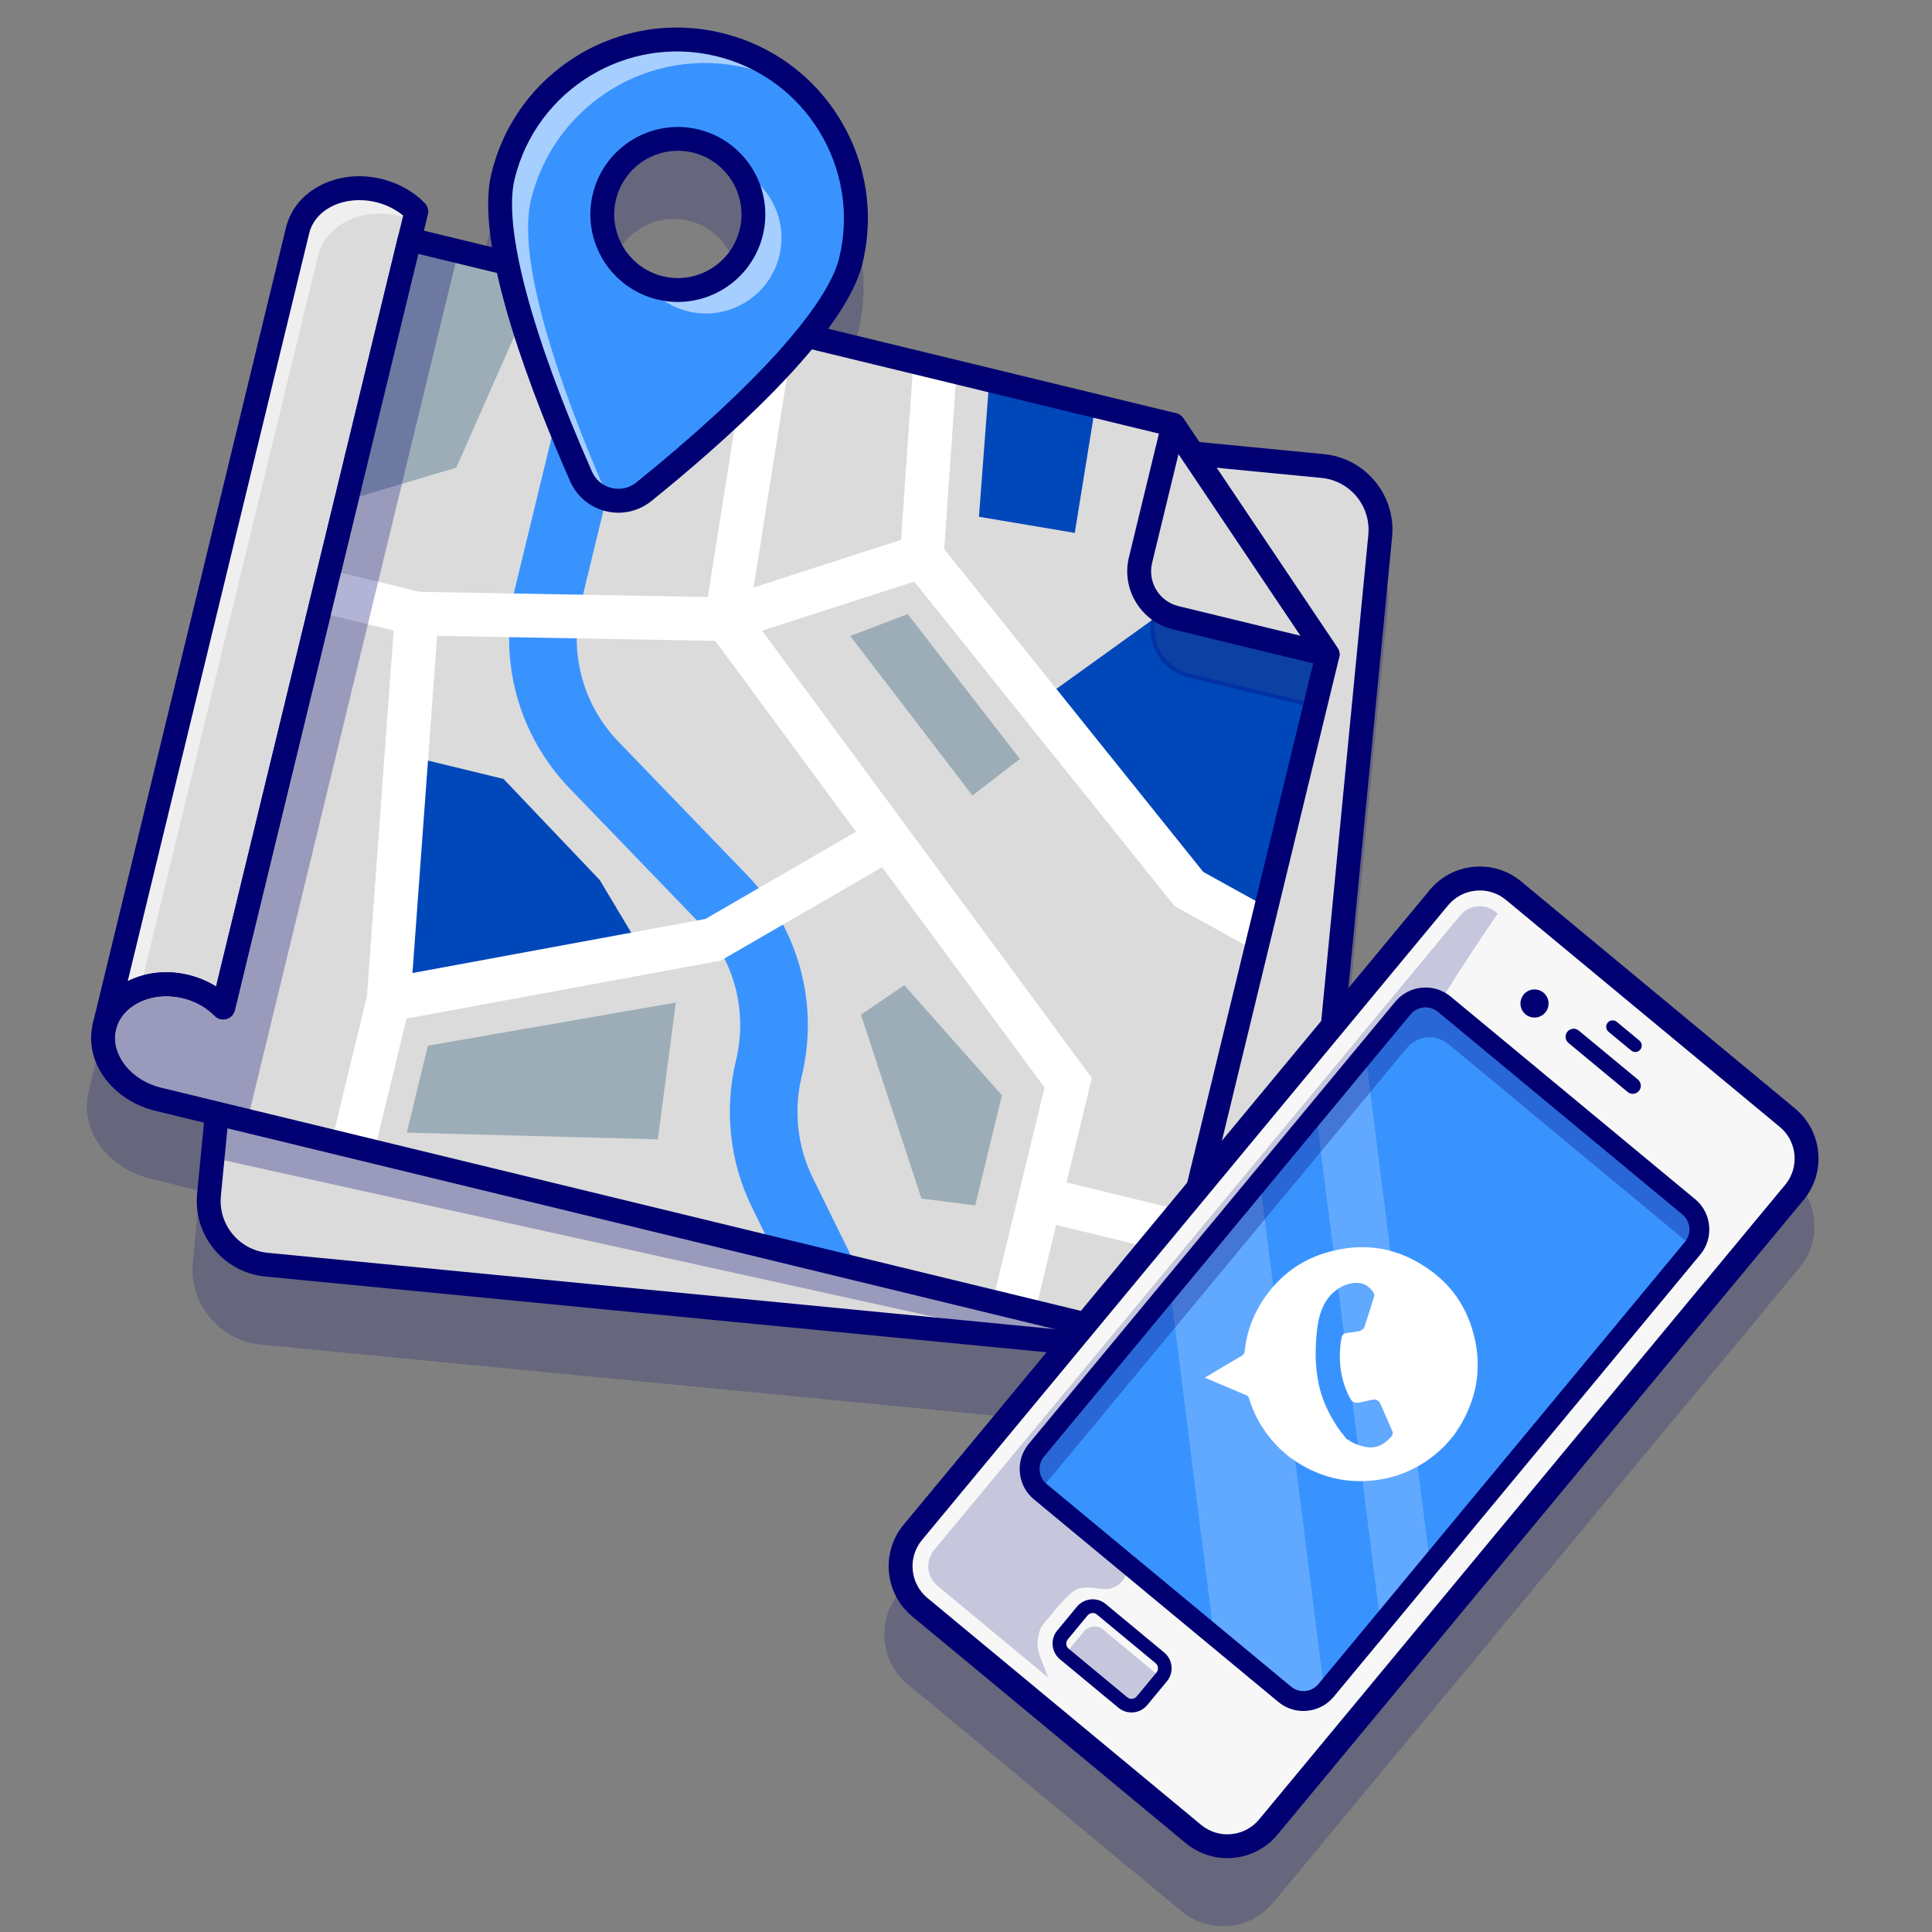 <?xml version="1.0" encoding="utf-8"?>
<!-- Generator: Adobe Illustrator 25.0.0, SVG Export Plug-In . SVG Version: 6.00 Build 0)  -->
<svg version="1.1" id="Layer_1" xmlns="http://www.w3.org/2000/svg" xmlns:xlink="http://www.w3.org/1999/xlink" x="0px" y="0px"
	 viewBox="0 0 4000 4000" style="enable-background:new 0 0 4000 4000;" xml:space="preserve">
<rect x="0" y="0" width="4000" height="4000" fill="#808080" stroke="none"/>
<style type="text/css">
	.st0{opacity:0.2;}
	.st1{fill:#000072;}
	.st2{fill:#DBDBDB;}
	.st3{fill:#0047BA;}
	.st4{fill:#3993FF;}
	.st5{opacity:0.55;}
	.st6{fill:#FFFFFF;}
	.st7{opacity:0.3;}
	.st8{fill:#282E6B;}
	.st9{fill:#9CADB7;}
	.st10{fill:#F7F7F7;}
</style>
<g>
	<g>
		<g class="st0">
			<path class="st1" d="M3755.9,2527c-3.4-35.8-20.4-68.2-48.1-91.1l-566.7-469.8c-57.2-47.4-142.2-39.4-189.6,17.7L2783,2187
				l90.6-934.2c8.4-86.3-55-163.3-141.3-171.6l-257.9-25l-33.2-49.5c-0.8-1.2-1.7-2.3-2.7-3.3c-0.3-0.3-0.5-0.5-0.8-0.8
				c-0.8-0.7-1.6-1.4-2.4-2c-0.3-0.2-0.6-0.5-1-0.7c-0.9-0.6-1.9-1.2-3-1.7c-0.2-0.1-0.5-0.3-0.7-0.4c-1.3-0.6-2.6-1-4-1.4
				c-0.1,0-0.1,0-0.2-0.1l-720.9-174.9c35.4-48,61.4-94.2,71.3-135c51.4-211.8-79.1-425.9-290.9-477.3s-425.9,79.1-477.3,290.9
				c-9.9,40.9-8,93.8,1.5,152.7l-141-34.2l8.2-33.8c2-8.3-0.4-17-6.3-23.1c-23.8-24.4-54.9-41.8-89.8-50.2
				c-90.3-21.9-179,23.4-197.9,101l-399.9,1648c-17.8,73.4,31.6,149.2,114.6,176.1c4.6,1.6,9.5,3,15,4.3l100.6,24.4l-14.3,147
				c-4,41.8,8.4,82.6,35.1,115.1c21.9,26.6,51.1,44.8,83.9,52.8c7.3,1.8,14.7,3,22.2,3.7l1617.4,156.8l-296,357.1
				c-23,27.7-33.8,62.7-30.4,98.5c3.3,35.8,20.4,68.2,48.1,91.1l566.7,469.8c16,13.3,34.4,22.5,54.1,27.2
				c14.3,3.5,29.3,4.6,44.4,3.2c35.8-3.3,68.2-20.4,91.1-48.1l1089.2-1314C3748.5,2597.8,3759.3,2562.8,3755.9,2527z M1363.8,713
				c-70.6-17.1-114.1-88.5-97-159.1c17.1-70.6,88.5-114.1,159.1-97c70.6,17.1,114.1,88.5,97,159.1
				C1505.8,686.6,1434.4,730.1,1363.8,713z"/>
		</g>
		<g>
			<path class="st2" d="M2559.3,2813L551.8,2618.3c-72.8-7.1-126.1-71.8-119.1-144.6L586.3,889.3c7.1-72.8,71.8-126.1,144.6-119.1
				l2007.6,194.6c72.8,7.1,126.1,71.8,119.1,144.6L2704,2693.9C2696.9,2766.7,2632.2,2820,2559.3,2813z"/>
		</g>
		<g>
			<path class="st1" d="M527.4,2639.2c-74.8-18.1-126.9-89.1-119.3-167.9L561.7,886.9c8.4-86.3,85.3-149.6,171.6-141.3l2007.6,194.6
				c86.3,8.4,149.6,85.3,141.3,171.6l-153.6,1584.4c-4.1,41.8-24.1,79.5-56.5,106.2c-32.4,26.7-73.3,39.1-115.1,35.1L549.4,2642.9
				C541.9,2642.2,534.5,2640.9,527.4,2639.2z M2751.2,992c-4.9-1.2-9.9-2-15.1-2.5L728.6,794.8c-59.1-5.7-111.9,37.7-117.7,96.9
				L457.3,2476.1c-5.7,59.1,37.7,111.9,96.9,117.7l2007.6,194.6c28.7,2.8,56.7-5.8,78.9-24.1c22.2-18.3,36-44.1,38.8-72.8
				L2833,1107.1C2838.2,1053.1,2802.5,1004.4,2751.2,992z"/>
		</g>
		<g>
			<path class="st2" d="M2748.7,1355.3l-327.2,1348.2c-10.2,42-52.5,67.8-94.5,57.6L327.6,2275.9c-4.3-1-8.6-2.3-12.7-3.7
				c-69.8-22.6-113.4-86.1-98.6-146.9c14.8-60.8,82.6-97.3,155-85.4c4.3,0.6,8.7,1.5,13,2.6c31.4,7.6,58.2,23.3,78,43.5L848,495.8
				l1581.2,383.7L2748.7,1355.3z"/>
			<path class="st1" d="M2326.1,2765.1L326.6,2279.9c-4.8-1.2-9.1-2.4-13.1-3.8c-34.7-11.2-64.3-32.8-83.1-60.7
				c-19.1-28.3-25.6-60.6-18.2-91c7.4-30.4,27.9-56.2,57.9-72.6c29.6-16.2,65.7-21.8,101.8-15.9c4.1,0.6,8.5,1.5,13.3,2.6
				c28.7,7,54.3,20.6,74.7,39.5L845,490.9l1586.7,385l0.9,1.3l320.5,477.2l-327.6,1350C2414.8,2748.6,2370.2,2775.8,2326.1,2765.1z
				 M383.2,2046.5c-4.5-1.1-8.7-1.9-12.6-2.5c-71.6-11.8-136.2,23.6-150.4,82.3c-14.2,58.6,27,119.7,95.9,142
				c3.9,1.3,7.9,2.5,12.4,3.6L2328,2757.1c39.7,9.6,79.9-14.8,89.5-54.5l326.7-1346.5l-317.6-472.9L851.1,500.8L464.4,2094.2
				l-5.2-5.3C439.2,2068.3,412.9,2053.7,383.2,2046.5z"/>
		</g>
		<g>
			<polygon class="st3" points="832.5,1561.7 1042.5,1612.7 1241.7,1822 1332.1,1973.2 796.5,2059.2 			"/>
		</g>
		<g>
			<polygon class="st3" points="2169.1,1439.2 2402.6,1271.3 2748.7,1355.3 2600.1,1942.6 			"/>
		</g>
		<g>
			<g>
				<path class="st4" d="M1775.4,2627.2l-177.1-43l-41.3-84.2c-46.2-94.1-58.1-202.1-33.3-304c25.1-103.5-4-211-78-287.6
					l-265.5-275.2c-107.5-111.3-149.8-267.5-113.3-417.8L1219.6,586l136,33l-152.7,629.5c-25.1,103.5,4,211,78,287.6l265.5,275.2
					c107.5,111.3,149.8,267.5,113.3,417.8c-17,70.1-8.9,144.4,22.9,209.2L1775.4,2627.2z"/>
			</g>
		</g>
		<g>
			<path class="st2" d="M862.1,438L462.2,2086c-19.8-20.2-46.6-35.9-78-43.5c-4.3-1-8.7-1.9-13-2.6c-72.4-11.9-140.3,24.6-155,85.4
				l399.9-1648c15.6-64.5,90.9-101.6,168-82.8C815.5,402.1,842.3,417.8,862.1,438z"/>
		</g>
		<g class="st5">
			<path class="st6" d="M862.1,438l-4.8,19.8c-9.7-4.5-20-8.1-30.9-10.7c-77.1-18.7-152.4,18.3-168,82.8L290.2,2047
				c-36.9,13.8-65.2,41.5-74.1,78.3l399.9-1648c15.6-64.5,90.9-101.6,168-82.8C815.5,402.1,842.3,417.8,862.1,438z"/>
		</g>
		<g>
			<path class="st1" d="M210.3,2149.3c-13.3-3.2-21.4-16.6-18.2-29.8l399.9-1648c9.3-38.4,35.6-70,74-89
				c36.9-18.2,80.9-22.5,123.8-12.1c34.9,8.5,66,25.9,89.8,50.2c5.9,6.1,8.3,14.8,6.3,23.1l-399.9,1648c-2.1,8.7-8.8,15.6-17.5,18
				c-8.7,2.4-17.9-0.1-24.2-6.6c-17.3-17.8-40.2-30.5-66.1-36.8c-3.9-0.9-7.4-1.6-10.7-2.1c-0.2,0-0.3,0-0.5-0.1
				c-59.7-9.8-115.5,19.6-127,66.9C237,2144.4,223.6,2152.5,210.3,2149.3z M778.3,418.5C714.5,403,652.5,432,640.1,483.2
				L264.4,2031.5c32.7-16.6,71.8-22.3,110.6-16c4.8,0.7,9.7,1.7,15.1,3c20.7,5,40,13.2,57.3,24L834.7,446.3
				C818.8,433.2,799.6,423.7,778.3,418.5z"/>
		</g>
		<g>
			<path class="st2" d="M2748.7,1355.3l-314.7-76.4c-53-12.9-85.6-66.3-72.7-119.3l68-280.1L2748.7,1355.3z"/>
		</g>
		<g class="st7">
			<path class="st8" d="M2721.8,1461.7l-260.4-63.2c-53-12.9-85.6-66.3-72.7-119.3l5-20.6c11.3,9.5,24.9,16.6,40.3,20.4l310.5,75.3
				L2721.8,1461.7z"/>
			<path class="st1" d="M2724.9,1466.7l-264.5-64.2c-55.1-13.4-89.1-69.1-75.7-124.3l6.6-27.1l5.1,4.3c11.3,9.5,24.2,16,38.6,19.5
				l314.4,76.3L2724.9,1466.7z M2396.2,1265.7l-3.5,14.4c-12.3,50.7,18.9,102,69.7,114.3l256.3,62.2l21-99.4l-306.6-74.4
				C2419.5,1279.6,2407.2,1273.9,2396.2,1265.7z"/>
		</g>
		<g>
			<path class="st1" d="M2742.9,1379.3l-314.7-76.4c-66.2-16.1-106.9-83-90.9-149.1l68-280.1c2.3-9.5,10-16.8,19.7-18.5
				c9.6-1.7,19.4,2.4,24.8,10.5l319.5,475.7c5.7,8.5,5.6,19.5-0.2,27.9C2763.1,1377.7,2752.8,1381.7,2742.9,1379.3z M2440,939.9
				l-54.7,225.5c-9.6,39.7,14.8,79.8,54.5,89.5l252.9,61.4L2440,939.9z"/>
		</g>
		<g>
			<g>
				<polygon class="st6" points="2143,2716.4 2055,2695.1 2162.6,2251.5 1456.3,1293.6 1555,671.2 1644.4,685.3 1551.7,1270.4 
					2260.6,2231.8 				"/>
			</g>
		</g>
		<g>
			<g>
				<polygon class="st6" points="774.8,2384.4 686.8,2363 767.5,2030.5 1460.5,1902.6 1816,1696.7 1861.4,1775.1 1492.3,1988.8 
					841.6,2108.9 				"/>
			</g>
		</g>
		<g>
			<polygon class="st3" points="2048.2,787.1 2026.8,1069.9 2225.2,1103.3 2267.8,840.4 			"/>
		</g>
		<g>
			<g>
				<polygon class="st6" points="759.4,2066.4 815,1305.4 660.7,1268 682,1180 910.9,1235.5 849.7,2073 				"/>
			</g>
		</g>
		<g>
			<polygon class="st9" points="1123.6,562.7 944.7,968.3 717,1035.9 848,495.8 			"/>
		</g>
		<g>
			<g>
				<polygon class="st6" points="862.1,1315.7 863.7,1225.2 1497.3,1236.6 1865.5,1117.7 1890.6,756.6 1980.9,762.9 1951.6,1185.1 
					1510.8,1327.4 				"/>
			</g>
		</g>
		<g>
			<g>
				<polygon class="st6" points="2588.9,1962.9 2431.7,1875.8 1873.2,1179.7 1943.8,1123.1 2491.2,1805.2 2632.8,1883.6 				"/>
			</g>
		</g>
		<g>
			<g>
				
					<rect x="2260.1" y="2362.2" transform="matrix(0.236 -0.972 0.972 0.236 -685.81 4165.055)" class="st6" width="90.6" height="312.9"/>
			</g>
		</g>
		<g>
			<path class="st1" d="M2321.2,2785.1L321.7,2299.9c-5.3-1.3-10.2-2.7-14.7-4.3c-39-12.7-72.3-37.1-93.7-68.7
				c-22.4-33.1-29.9-71.3-21.1-107.4c8.8-36.1,32.9-66.6,68-85.8c33.5-18.3,74.3-24.8,114.8-18.2c4.8,0.7,9.7,1.7,15,3
				c20.7,5,40,13.2,57.3,24L824,490c3.2-13.3,16.6-21.4,29.8-18.2L2435,855.5c6,1.5,11.2,5.1,14.7,10.2l319.5,475.7
				c3.9,5.8,5.1,12.9,3.5,19.6l-327.2,1348.2C2432.1,2764.5,2376.4,2798.5,2321.2,2785.1z M378.4,2066.5c-3.9-0.9-7.4-1.6-10.7-2.1
				c-0.2,0-0.3,0-0.5-0.1c-59.7-9.8-115.5,19.6-127,66.9c-11.5,47.3,24.7,98.9,82.3,117.6c0.1,0,0.3,0.1,0.4,0.1
				c3.2,1.1,6.6,2.1,10.5,3l1999.5,485.2c28.7,7,57.7-10.7,64.6-39.4L2722.1,1360l-308-458.7L866.2,525.7l-380,1566.1
				c-2.1,8.7-8.8,15.6-17.5,18c-8.7,2.4-17.9-0.1-24.2-6.6C427.2,2085.5,404.3,2072.8,378.4,2066.5z"/>
		</g>
		<g>
			<polygon class="st9" points="1872.3,2039.8 2074.4,2267.7 2019.1,2495.7 1907.7,2481.4 1782.4,2100.8 			"/>
		</g>
		<g>
			<polygon class="st9" points="1760.4,1316.7 1879.4,1271.4 2111.6,1571.4 2013.3,1647 			"/>
		</g>
		<g>
			<polygon class="st9" points="885.9,2165 842.2,2345 1362,2358.9 1399.3,2075.6 			"/>
		</g>
		<g>
			<path class="st4" d="M1488.7,92.3c-198.8-48.2-399.2,73.8-447.4,272.7c-35.2,144.9,90.8,460.7,161.6,621.4
				c22.5,50.8,86.9,66.4,130.2,31.6c136.6-110.4,393.2-333.4,428.4-478.3C1809.7,340.8,1687.7,140.6,1488.7,92.3z M1366.5,596
				c-83.9-20.4-135.5-105-115.1-188.9c20.4-84,105-135.5,188.9-115.1c84,20.4,135.5,104.9,115.1,188.9
				C1535.1,564.8,1450.5,616.4,1366.5,596z"/>
		</g>
		<g class="st5">
			<path class="st6" d="M1540.6,357.6c24.1,35.3,33.7,80.3,22.8,125.2c-20.4,83.9-104.9,135.5-188.9,115.1
				c-15.2-3.7-29.3-9.5-42.1-17c21.1,30.8,53.1,54.2,92.2,63.7c84,20.4,168.6-31.2,188.9-115.1
				C1630.2,460.7,1598.7,391.6,1540.6,357.6z M1546.8,141c52.2,12.7,99.2,35.8,139,66.7c-48.3-54.3-113.1-95-189.1-113.4
				C1297.9,46,1097.6,168,1049.3,366.9c-35.2,144.9,90.8,460.7,161.6,621.4c10,22.7,28.4,38.3,49.6,45.6
				c-70.9-161.1-196.2-475.7-161.1-620.3C1147.7,214.7,1348,92.7,1546.8,141z"/>
		</g>
		<g>
			<path class="st1" d="M1254.4,1058.4c-33.2-8.1-60.2-30.7-74-62c-35.4-80.2-85.2-200.7-121.6-319.3
				c-43.9-143.2-57.9-250.2-41.4-317.9c24.9-102.6,88.2-189.3,178.4-244.3c90.1-54.9,196.3-71.5,298.9-46.6
				c102.6,24.9,189.3,88.2,244.3,178.4c54.9,90.1,71.5,196.3,46.6,298.9c-16.4,67.7-77.8,156.4-182.5,263.6
				c-86.7,88.8-186.2,173-254.4,228.1C1321.9,1058.7,1287.6,1066.5,1254.4,1058.4z M1483,116.3c-185.3-45-372.6,69.2-417.6,254.5
				c-24.1,99.4,34.3,320.2,160.2,605.6c7.6,17.1,22.3,29.5,40.5,33.9c18.2,4.4,37,0.2,51.5-11.6c242.7-196,395.8-365.4,419.9-464.9
				C1782.4,348.6,1668.3,161.3,1483,116.3z"/>
		</g>
		<g>
			<path class="st1" d="M1360.7,620c-97.1-23.6-156.9-121.7-133.3-218.7c23.6-97.1,121.7-156.9,218.7-133.3
				c97.1,23.6,156.9,121.7,133.3,218.7S1457.8,643.6,1360.7,620z M1434.5,315.9c-70.6-17.1-142,26.4-159.1,97
				c-17.1,70.6,26.4,142,97,159.1c70.6,17.1,142-26.4,159.1-97C1548.6,404.4,1505.1,333.1,1434.5,315.9z"/>
		</g>
		<g class="st7">
			<path class="st1" d="M948.9,520.3L512.1,2320.7l-184.5-44.8c-4.3-1-8.6-2.3-12.7-3.7c-69.8-22.6-113.4-86.1-98.6-146.9
				c14.8-60.8,82.6-97.3,155-85.4c4.3,0.6,8.7,1.5,13,2.6c31.4,7.6,58.2,23.3,78,43.5L848,495.8L948.9,520.3z"/>
		</g>
		<g>
			<g>
				<path class="st10" d="M2979.1,1858.7l-1089.2,1314c-38.8,46.8-32.3,116,14.5,154.8l566.7,469.8c25.9,21.5,58.6,29,89.4,23.6
					c0-0.1,0.1-0.1,0.1-0.1c24.6-4.3,48-17.2,65.2-38l1089.2-1314c38.8-46.8,32.3-116.1-14.4-154.8l-566.7-469.8
					C3087.1,1805.4,3017.8,1811.9,2979.1,1858.7z"/>
				<path class="st1" d="M2514.3,3823.4c-16.6-4-32.4-11.8-45.9-23l-566.7-469.8c-48.4-40.1-55.1-112.2-15-160.6l1089.2-1314
					c40.2-48.4,112.2-55.2,160.6-15.1l566.7,469.8c23.5,19.4,37.9,46.9,40.8,77.2c2.8,30.3-6.3,60-25.8,83.4L2629,3785.3
					c-16.9,20.4-40.4,34.3-66.3,39.2l0,0.1l-1.5,0.3C2545.4,3827.6,2529.4,3827.1,2514.3,3823.4z M2982.2,1861.3L1893,3175.3
					c-37.2,44.9-31,111.7,13.9,149l566.7,469.8c23.9,19.8,55,28.1,85.6,22.8c0.2-0.1,0.4-0.1,0.6-0.1c24.5-4.3,46.8-17.3,62.7-36.6
					l1089.2-1314c18-21.8,26.5-49.3,23.9-77.4c-2.6-28.1-16-53.6-37.8-71.6l-566.7-469.8C3086.3,1810.1,3019.5,1816.3,2982.2,1861.3
					L2982.2,1861.3z"/>
			</g>
			<g>
				<g class="st0">
					<path class="st1" d="M2283.8,3373.9c-11.9-9.9-29.6-8.2-39.5,3.7l-39.5,47.7l120,99.5c11.9,9.9,29.6,8.2,39.5-3.7l39.5-47.7
						L2283.8,3373.9z"/>
				</g>
			</g>
			<g>
				<path class="st1" d="M2509.2,3843.3c-19.2-4.7-37.7-13.7-54-27.1l-566.7-469.8l0,0c-57.2-47.4-65.1-132.4-17.7-189.6
					l1089.2-1314c23-27.7,55.3-44.8,91.1-48.1c35.8-3.4,70.8,7.4,98.5,30.4l566.7,469.8c27.7,23,44.8,55.3,48.1,91.1
					c3.3,35.8-7.4,70.8-30.4,98.5l-1089.2,1314C2610.9,3839.4,2557.7,3855.1,2509.2,3843.3z M1920.1,3308.4l566.7,469.8
					c36.2,30,90,25,120-11.2L3696,2453c14.5-17.5,21.4-39.7,19.2-62.3c-2.1-22.7-12.9-43.2-30.5-57.7l-566.7-469.8
					c-17.5-14.5-39.7-21.4-62.3-19.2c-22.7,2.1-43.2,12.9-57.7,30.5l-1089.2,1314C1878.9,3224.5,1883.9,3278.4,1920.1,3308.4
					L1920.1,3308.4z"/>
			</g>
			<g class="st0">
				<path class="st1" d="M3023.2,1895.3L1934,3209.2c-18.5,22.3-15.4,55.5,6.9,74l229.2,190c-14.7-42.8-32.1-60.8-14.6-104.6
					c14.4-17.4,54.4-70.1,73.9-78.2c13.2-5.5,32.3-4,50.9-0.9c21.8,3.6,43.3-8.5,50.9-29.3c4.4-11.9,7.3-18.6,7.3-18.6
					s105.3-63.3,211.5-63.6c60.8-418.6,249.3-847.9,550.9-1286.6l-3.8-3.1C3075,1869.8,3041.8,1872.9,3023.2,1895.3z"/>
			</g>
			<g>
				<path class="st4" d="M3504.4,2584.3l-251.2,303l-185.7,224.1l-172.4,208l-102.4,123.4l-47.1,56.9c-5,6.1-11,10.9-17.6,14.5
					c-21.2,11.7-48.4,9.9-68.2-6.6l-163.9-135.8l-342.2-283.6c-25.9-21.4-29.5-59.9-8-85.8l263.3-317.7l185.8-224.1l64-77.2
					l102.3-123.4l143.4-173c8.3-10,19.2-16.8,30.9-19.9c18.5-5.1,39.1-1.4,54.9,11.8l179.4,148.8l326.6,270.7
					C3522.3,2520,3525.9,2558.5,3504.4,2584.3z"/>
			</g>
			<g class="st0">
				<path class="st6" d="M2744,3518.2c-21.2,11.7-48.4,9.9-68.2-6.6L2512,3375.8l-86.9-687.1l185.8-224.1L2744,3518.2z"/>
			</g>
			<g class="st0">
				<polygon class="st6" points="2960.8,3240 2858.5,3363.5 2724.6,2304.1 2826.9,2180.7 				"/>
			</g>
			<g class="st7">
				<path class="st1" d="M3505.9,2582.3c-0.4-0.4-0.9-0.8-1.3-1.2L3178,2310.4l-179.4-148.8c-15.9-13.2-36.4-16.9-54.9-11.8
					c-11.7,3.1-22.6,9.8-30.9,19.9l-143.4,173L2667,2466.2l-64,77.2l-185.8,224.1l-263.3,317.7c-0.5,0.6-1.1,1.3-1.5,2
					c-24.7-21.7-27.8-59.2-6.7-84.6l263.3-317.7l185.8-224.1l64-77.2l102.3-123.4l143.4-173c8.3-10,19.2-16.8,30.9-19.9
					c18.5-5.1,39.1-1.4,54.9,11.8l179.4,148.8l326.6,270.7C3521.6,2519.5,3525.7,2556.5,3505.9,2582.3z"/>
			</g>
			<g>
				<path class="st1" d="M3376.5,2264.2c-2.4-0.6-4.7-1.7-6.7-3.4l-122.4-101.4c-7.1-5.9-8.1-16.4-2.2-23.5
					c5.9-7.1,16.4-8.1,23.5-2.2l122.4,101.4c7.1,5.9,8.1,16.4,2.2,23.5C3389,2263.7,3382.5,2265.6,3376.5,2264.2z"/>
			</g>
			<g>
				<path class="st1" d="M3382.6,2177.7c-1.9-0.5-3.7-1.4-5.4-2.7l-46.9-38.8c-5.7-4.7-6.5-13.1-1.8-18.8c4.7-5.7,13.1-6.5,18.8-1.8
					l46.9,38.8c5.7,4.7,6.5,13.1,1.8,18.8C3392.6,2177.3,3387.4,2178.8,3382.6,2177.7z"/>
			</g>
			<g>
				
					<ellipse transform="matrix(0.325 -0.946 0.946 0.325 177.125 4407.485)" class="st1" cx="3177.3" cy="2079.6" rx="29.1" ry="29.1"/>
			</g>
			<g>
				<path class="st1" d="M2679.3,3540.1c-11.9-2.9-23-8.5-32.7-16.5l-506-419.4c-16.8-13.9-27.1-33.5-29.1-55.2
					c-2-21.7,4.5-42.9,18.4-59.6l758.8-915.4c13.9-16.8,33.5-27.1,55.2-29.1c21.7-2,42.9,4.5,59.6,18.4l506,419.4
					c16.8,13.9,27.1,33.5,29.1,55.2c2,21.7-4.5,42.9-18.4,59.6l-758.8,915.4c-13.9,16.8-33.5,27.1-55.2,29.1
					C2697.1,3542.9,2688,3542.2,2679.3,3540.1z M2961,2086.8c-4.3-1-8.8-1.4-13.3-1c-10.7,1-20.4,6.1-27.3,14.4l-758.8,915.4
					c-6.9,8.3-10.1,18.8-9.1,29.5c1,10.7,6.1,20.4,14.4,27.3l0,0l506,419.5c8.3,6.9,18.8,10.1,29.5,9.1c10.7-1,20.4-6.1,27.3-14.4
					l758.8-915.4c6.9-8.3,10.1-18.8,9.1-29.5c-1-10.7-6.1-20.4-14.4-27.3l-506-419.4C2972.4,2090.9,2966.9,2088.2,2961,2086.8z"/>
			</g>
			<g>
				<path class="st1" d="M2332.7,3544.3c-6.2-1.5-11.9-4.4-17-8.5l-121.2-100.5c-8.7-7.2-14-17.4-15.1-28.6
					c-1-11.2,2.3-22.2,9.5-30.9l40.8-49.3c7.2-8.7,17.4-14,28.6-15.1c11.2-1.1,22.2,2.3,30.9,9.5l121.2,100.5
					c8.7,7.2,14,17.4,15.1,28.6c1.1,11.2-2.3,22.2-9.5,30.9l-40.8,49.3c-7.2,8.7-17.4,14-28.6,15.1
					C2341.9,3545.7,2337.2,3545.3,2332.7,3544.3z M2265.6,3340c-1.5-0.4-3-0.5-4.6-0.3c-3.7,0.3-7,2.1-9.4,5l-40.8,49.3
					c-2.4,2.9-3.5,6.5-3.1,10.2c0.3,3.7,2.1,7,5,9.4l121.2,100.5l0,0c2.9,2.4,6.5,3.5,10.2,3.1c3.7-0.3,7-2.1,9.4-5l40.8-49.3
					c2.4-2.9,3.5-6.5,3.1-10.2c-0.3-3.7-2.1-7-5-9.4l-121.2-100.5C2269.5,3341.4,2267.6,3340.5,2265.6,3340z"/>
			</g>
		</g>
		<path class="st6" d="M2669.8,3016.9c-6.7-5.8-13.4-11.5-20-17.3c-4.7-5.1-9.5-10-14.1-15.2c-23.1-26.3-39.8-56.1-49.8-89.6
			c-0.9-3.2-2.5-5-5.6-6.2c-15.7-6.5-31.3-13.2-46.9-19.8c-12.7-5.4-25.3-10.8-38.7-16.5c1.8-1.1,2.9-1.9,4.1-2.6
			c23.8-14.1,47.5-28.4,71.5-42.3c4.5-2.6,6.3-5.6,6.8-10.6c4.5-41.8,19.2-79.7,43.7-113.7c30.4-42.1,70.1-72.3,119.7-88
			c82.3-26.1,158.5-12.9,227.1,39.7c37.9,29.1,64.4,67.2,79.1,112.7c22.5,70.1,15.4,137.3-21.7,201.1c-4.6,8-10.1,15.5-15.1,23.3
			c-6.2,7.2-12.4,14.3-18.5,21.5c-2.5,2.3-5,4.6-7.5,7c-38.3,35.5-83.2,57.3-135.1,64c-55.4,7.1-107.4-3.5-155.6-32.2
			C2685.1,3027.4,2677.5,3022,2669.8,3016.9z M2787.4,2978.8c6.9,3.9,12.3,7.9,18.3,10.4c33.6,13.6,53.2,8.6,74.6-14.6
			c3.4-3.7,4.3-7.4,2.2-12c-8.1-18.3-15.8-36.7-24-54.9c-4.2-9.3-9.4-11.5-19.5-9.3c-7.7,1.7-15.3,3.6-23.1,5.1
			c-11.7,2.3-16.5-0.1-22-10.9c-19.5-38.4-23.7-78.9-16.8-120.9c1.4-8.4,3.6-10.6,12.1-11.9c6.9-1,13.7-1.8,20.6-2.9
			c8.5-1.3,14.8-5,16.6-14.2c0.5-2.4,1.6-4.8,2.3-7.2c5.4-16.8,10.9-33.5,16-50.4c0.8-2.7,0.8-6.8-0.7-8.9
			c-7.8-10.7-17.5-19.3-31.5-20.1c-12.8-0.7-25,2.5-36.3,8.7c-22.2,12.2-35.2,31.6-42.7,55.3c-5.5,17.4-7.2,35.5-8.5,53.5
			c-2.3,30.5-1,60.8,5,90.8c6.4,32.2,20.4,61.1,37.9,88.4C2773.9,2962.1,2781.2,2970.6,2787.4,2978.8z"/>
		<g class="st7">
			<path class="st1" d="M463.1,2402.1c19.5,4.7,1681.2,370.7,1681.2,370.7l77.3-27.3L448.1,2315.1L463.1,2402.1z"/>
		</g>
	</g>
</g>
</svg>
